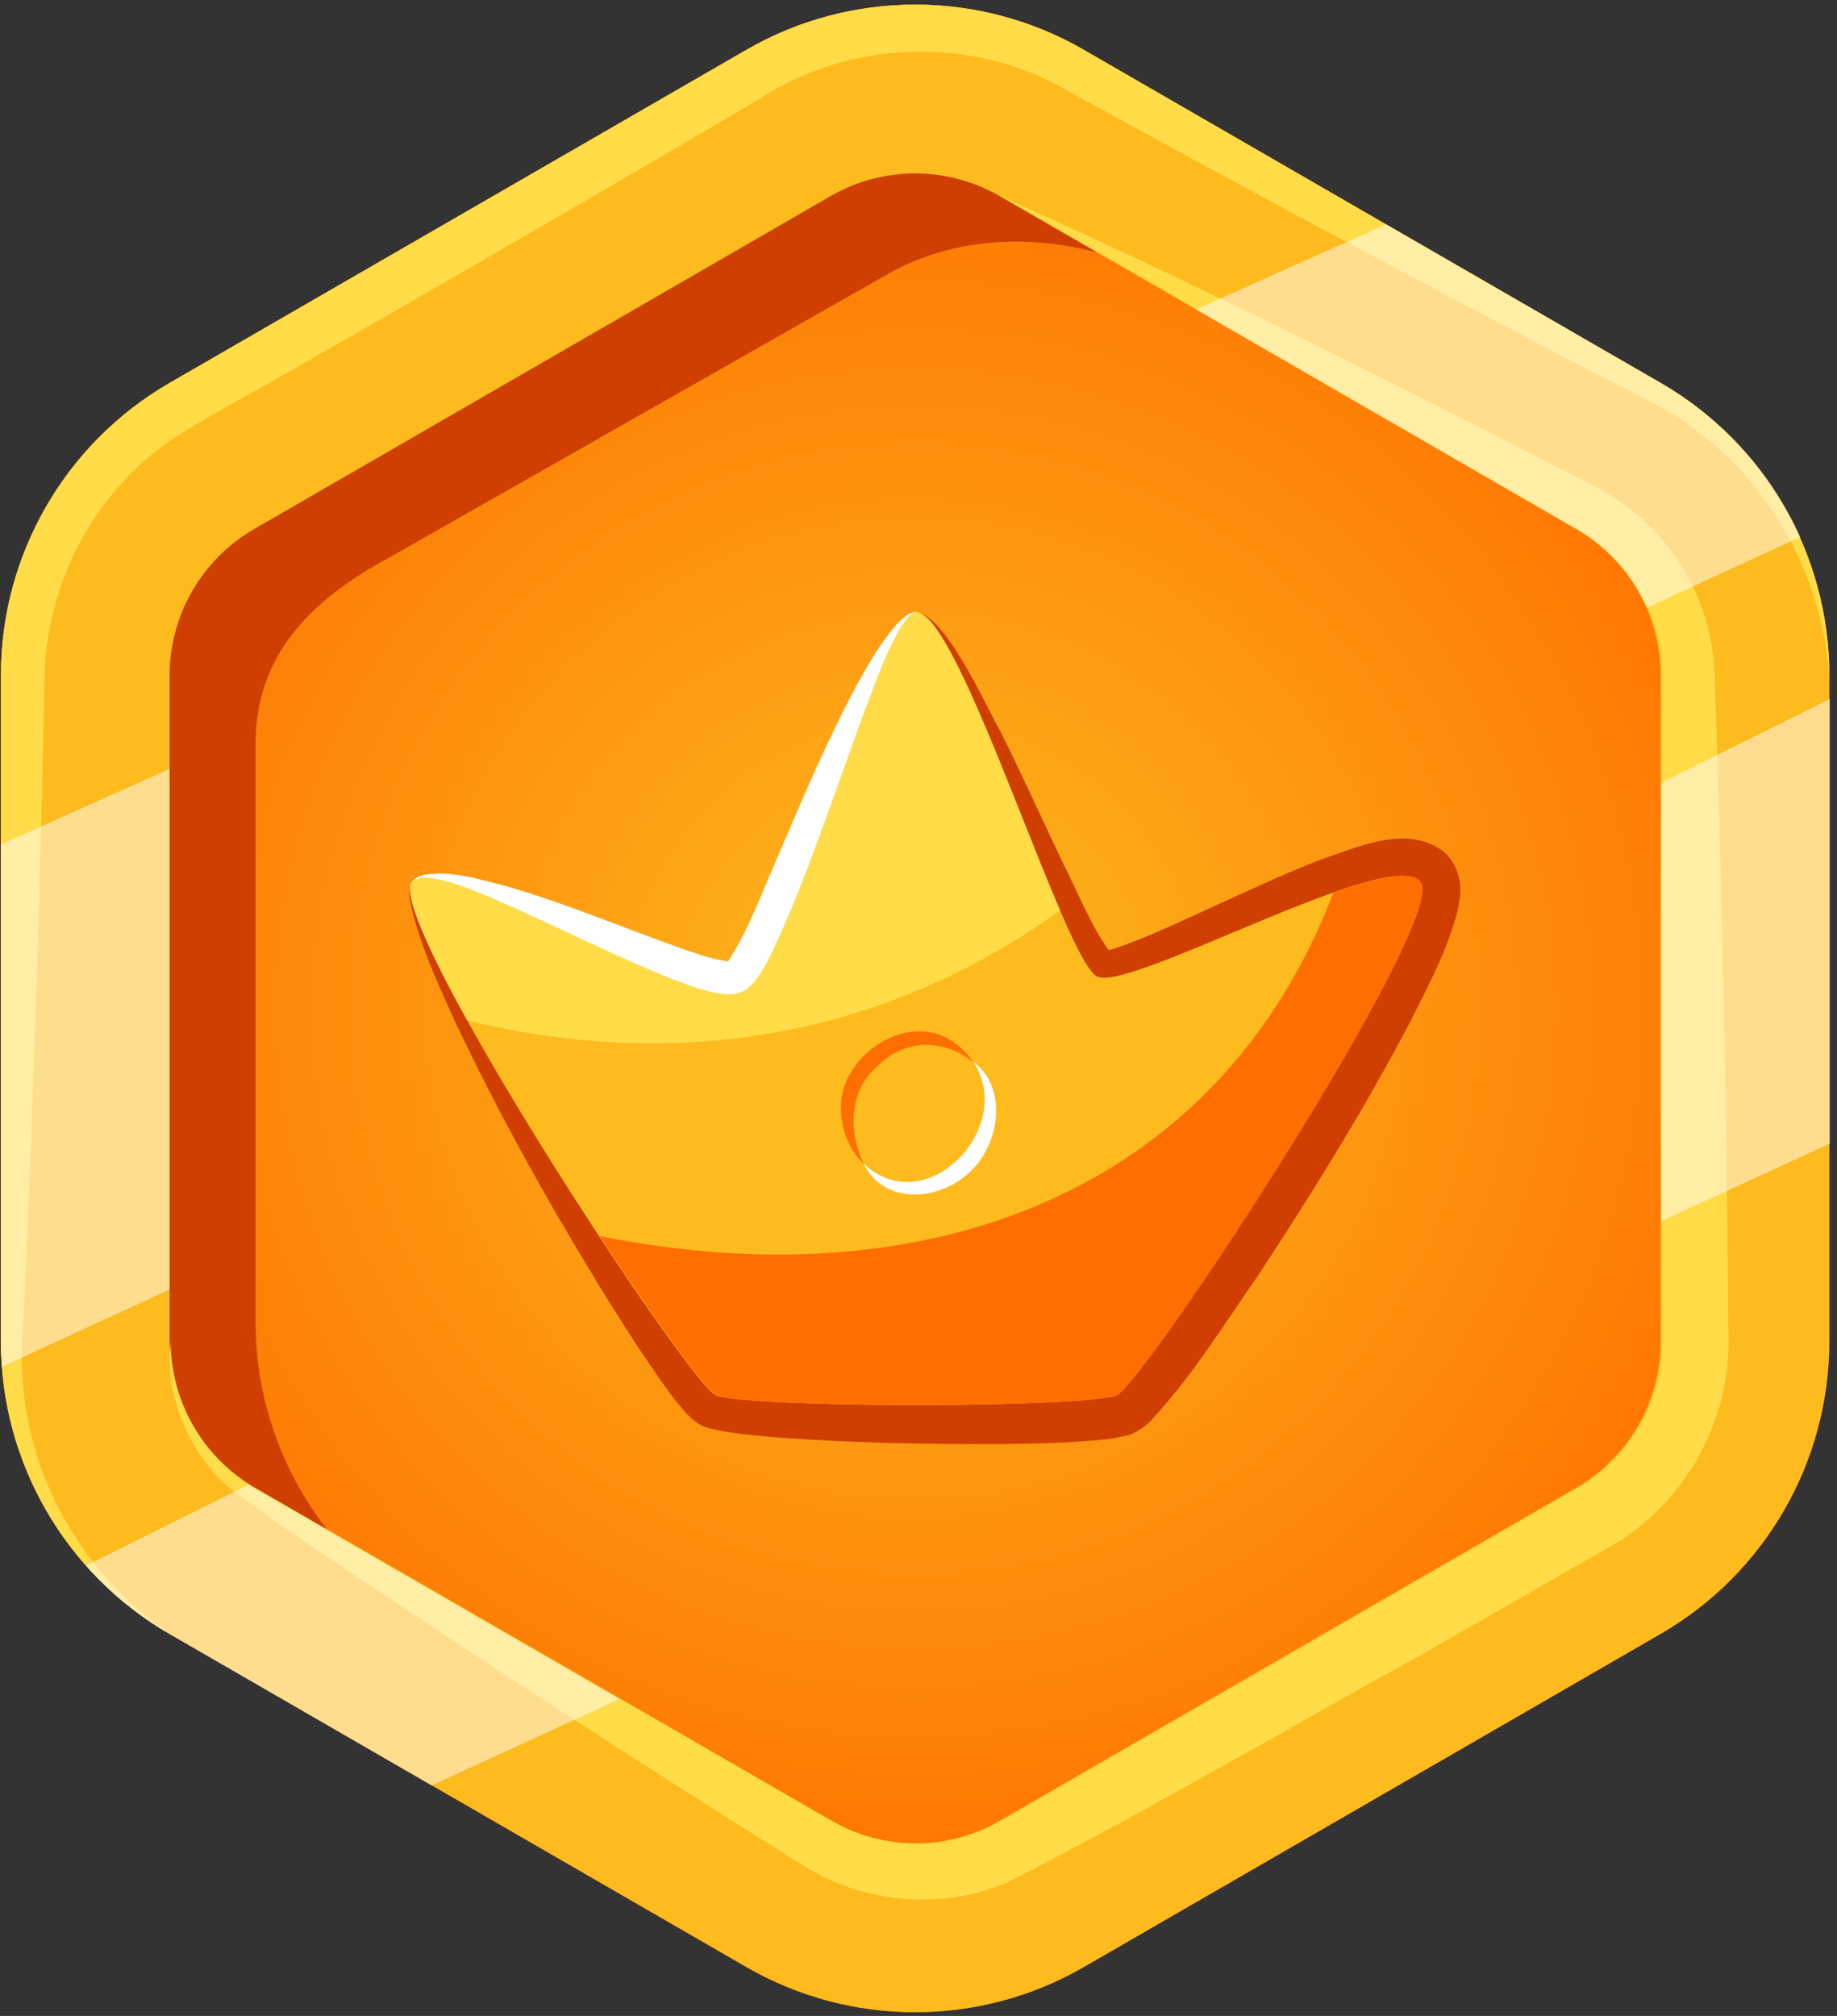 <svg width="247" height="271" viewBox="0 0 247 271" fill="none" xmlns="http://www.w3.org/2000/svg">
<rect x="0" y="0" width="247" height="271" fill="#333333" stroke="none"/>
<path d="M245.961 180.338V90.791C245.961 74.573 237.309 59.589 223.27 51.48L145.734 6.707C131.694 -1.402 114.391 -1.402 100.352 6.707L22.816 51.48C8.777 59.589 0.125 74.573 0.125 90.791V180.338C0.125 196.556 8.777 211.54 22.816 219.649L100.352 264.422C114.391 272.532 131.694 272.532 145.734 264.422L223.27 219.649C237.309 211.54 245.961 196.556 245.961 180.338Z" fill="url(#paint0_radial_4284_102868)"/>
<path d="M223.278 51.472L145.738 6.707C131.699 -1.402 114.396 -1.402 100.356 6.707L22.816 51.472C8.777 59.581 0.125 74.564 0.125 90.783V180.338C0.125 196.556 8.777 211.54 22.816 219.649L100.356 264.414C114.396 272.523 131.699 272.523 145.738 264.414L223.278 219.649C237.318 211.54 245.969 196.556 245.969 180.338V90.783C245.969 74.564 237.318 59.581 223.278 51.472ZM239.787 177.669C239.787 193.888 231.149 208.871 217.096 216.98L159.765 250.087C145.725 258.196 128.422 258.196 114.383 250.087L57.051 216.98C43.012 208.871 34.36 193.888 34.36 177.669V100.015C34.36 88.149 41.686 80.692 52.293 74.979L119.68 36.669C130.637 30.585 145.725 30.922 159.765 39.031L217.096 72.15C231.144 80.247 239.787 95.243 239.787 111.449V177.674V177.669Z" fill="#CE3F00"/>
<path d="M123.043 23.312C127.023 23.312 130.948 24.365 134.393 26.356L211.929 71.129C218.931 75.171 223.278 82.706 223.278 90.793V180.34C223.278 188.428 218.927 195.963 211.929 200.004L134.393 244.778C130.948 246.768 127.019 247.822 123.043 247.822C119.067 247.822 115.138 246.768 111.693 244.778L34.157 200.004C27.155 195.963 22.807 188.428 22.807 180.34V90.793C22.807 82.706 27.159 75.171 34.157 71.129L111.693 26.356C115.138 24.365 119.067 23.312 123.043 23.312ZM123.043 0.625C115.207 0.625 107.372 2.65 100.352 6.705L22.816 51.478C8.777 59.587 0.125 74.571 0.125 90.789V180.336C0.125 196.554 8.777 211.538 22.816 219.647L100.352 264.42C107.372 268.475 115.207 270.5 123.043 270.5C130.878 270.5 138.714 268.475 145.734 264.42L223.27 219.647C237.309 211.538 245.961 196.554 245.961 180.336V90.789C245.961 74.571 237.309 59.587 223.27 51.478L145.734 6.705C138.714 2.65 130.878 0.625 123.043 0.625Z" fill="#FDBB1E"/>
<path d="M216.604 207.85L192.022 221.927C174.637 231.543 152.956 244.169 135.416 253.072C126.708 256.769 116.239 255.896 108.283 250.952C92.27 240.913 76.34 230.731 60.556 220.307C50.705 213.64 40.611 207.297 31.04 200.199C25.337 195.414 22.138 187.542 22.954 180.34C22.954 188.428 27.31 195.958 34.304 200.009L111.844 244.773C115.294 246.768 119.214 247.813 123.194 247.813C127.174 247.813 131.099 246.768 134.544 244.773L212.084 200.009C219.082 195.958 223.434 188.428 223.434 180.34V90.785C223.434 82.697 219.078 75.167 212.084 71.116L134.544 26.352C161.586 38.477 187.951 51.759 214.247 65.322C218.24 67.295 221.755 70.153 224.466 73.703C228.187 78.513 230.385 84.567 230.544 90.785C230.872 100.233 231.179 109.68 231.408 119.115C231.965 139.177 232.224 159.255 232.405 179.317C232.824 190.815 226.62 202.111 216.609 207.854L216.604 207.85Z" fill="#FFDC48"/>
<path d="M245.965 90.789C244.774 75.434 236.01 61.517 222.618 54.371C220.869 53.352 215.041 50.502 213.103 49.449C189.937 37.406 166.486 24.802 143.58 12.214C130.87 4.762 114.378 5.297 102.122 13.303C84.409 23.761 58.057 39.016 40.119 49.254C36.32 51.521 25.695 57.126 22.237 59.7C12.122 66.971 6.001 79.217 5.988 91.67C5.444 117.811 4.628 144.41 3.471 170.517C3.393 174.304 2.758 180.781 3.005 184.58C3.626 198.566 11.078 211.564 22.816 219.647C8.777 211.538 0.125 196.554 0.125 180.336V90.781C0.125 74.562 8.777 59.579 22.816 51.469L100.356 6.705C107.376 2.646 115.212 0.625 123.047 0.625C130.883 0.625 138.718 2.646 145.738 6.705L223.278 51.469C237.318 59.579 245.969 74.562 245.969 90.781L245.965 90.789Z" fill="#FFDC48"/>
<g opacity="0.5">
<path d="M242.056 72.183L221.442 81.7C219.538 77.343 216.27 73.612 212.03 71.164L160.82 41.594L186.369 30.16L223.371 51.517C231.751 56.362 238.214 63.642 242.06 72.183H242.056Z" fill="white"/>
<path d="M22.803 103.348V173.338L0.25 183.74C0.172 182.63 0.125 181.508 0.125 180.385V113.517L22.803 103.356V103.348Z" fill="white"/>
<path d="M246.049 93.953V153.736L223.367 164.147V105.227L246.049 93.953Z" fill="white"/>
<path d="M83.294 228.411L58.03 240.013L22.819 219.688C18.523 217.205 14.733 214.083 11.547 210.478L33.431 199.588C33.668 199.756 33.905 199.907 34.156 200.041L83.289 228.406L83.294 228.411Z" fill="white"/>
</g>
<path d="M55.46 118.495C55.223 118.849 55.27 119.285 55.309 119.678C55.879 122.489 57.429 124.989 58.797 127.481C63.74 136.031 69.361 144.183 75.013 152.283C82.529 162.811 89.889 173.735 98.36 183.468C98.485 183.624 98.74 183.831 98.835 183.909C98.791 183.844 98.524 183.688 98.433 183.632C98.213 183.507 97.975 183.403 97.734 183.339C97.63 183.308 97.734 183.334 97.721 183.326L98.079 183.364C109.943 184.276 122.19 183.71 134.106 183.395C138.807 183.153 143.422 183.088 148.003 182.393L148.292 182.337L148.439 182.315C148.616 182.272 148.08 182.41 147.834 182.535C147.307 182.769 147.174 182.907 146.915 183.088C155.471 172.479 162.797 160.475 170.167 148.95C173.651 143.419 177.022 137.81 180.178 132.183C182.41 128.081 184.923 123.767 186.17 119.484C186.196 120.481 186.822 121.634 187.63 122.235C187.876 122.429 188.139 122.576 188.42 122.671C188.782 122.787 188.787 122.748 188.722 122.735C186.209 122.727 183.485 123.703 180.96 124.454C177.955 125.408 174.898 126.531 171.838 127.684C166.005 129.83 158.787 132.818 152.725 134.411C147.946 135.668 144.929 135.314 142.645 130.409C138.971 122.826 134.468 107.692 131.658 99.638C130.052 94.975 128.476 90.286 126.3 85.864C125.506 84.53 124.832 82.738 123.226 82.272C127.129 82.716 132.586 94.897 134.559 98.425C137.555 104.375 140.249 110.446 143.107 116.384C145.136 120.421 146.884 124.946 149.578 128.409C149.6 128.431 149.613 128.396 149.375 128.224C149.086 128.016 148.654 127.891 148.585 127.883C151.767 127.032 155.873 125.175 159.421 123.569C164.831 121.142 172.256 117.571 177.804 115.477C182.687 113.853 188.959 110.878 193.877 114.307C195.737 115.65 196.575 118.275 196.307 120.464C196.225 121.082 196.139 121.824 195.988 122.42C194.55 127.926 192.063 132.442 189.654 137.287C183.351 149.27 176.336 160.565 168.971 171.736C164.352 178.373 160.207 185.152 154.578 191.145C153.857 191.867 152.51 192.756 151.543 192.976C150.601 193.166 149.505 193.43 148.564 193.494C143.849 193.987 139.036 194.082 134.373 194.121C124.284 194.172 114.307 193.969 104.244 193.209C101.226 192.929 98.355 192.756 95.243 191.97C94.133 191.681 93.054 190.839 92.341 190.049C90.882 188.451 89.674 186.754 88.56 185.165C85.68 181.011 82.969 176.775 80.349 172.483C73.402 161.101 66.922 149.472 61.224 137.408C59.151 132.852 57.044 128.267 55.689 123.426C55.344 121.872 54.597 119.959 55.473 118.495H55.46Z" fill="#CE3F00"/>
<path d="M190.933 118.495C186.896 113.681 151.983 133.319 147.558 131.294C143.133 129.264 129.042 82.272 123.171 82.272C117.299 82.272 103.213 129.264 98.783 131.294C94.358 133.323 59.441 113.681 55.409 118.495C51.372 123.31 92.886 186.607 96.357 187.631C101.995 189.293 144.342 189.293 149.98 187.631C153.451 186.607 194.965 123.31 190.929 118.495H190.933Z" fill="#FDBB1E"/>
<path d="M116.122 156.44C113.273 153.672 112.137 148.814 113.937 145.053C116.251 140.036 123.077 136.624 128.029 139.962C129.164 140.714 130.114 141.659 130.843 142.739C126.664 139.543 121.661 139.673 117.974 143.326C114.153 146.612 114.028 151.984 116.118 156.44H116.122Z" fill="#FF6E00"/>
<path d="M130.874 142.734C135.571 146.232 134.41 153.75 130.49 157.48C127.485 160.399 122.516 161.686 118.795 159.436C117.612 158.698 116.679 157.64 116.148 156.44C124.493 164.277 136.707 151.586 130.874 142.739V142.734Z" fill="white"/>
<path d="M150.066 187.627C144.432 189.289 102.077 189.289 96.443 187.627C95.126 187.238 88.335 177.881 80.625 166.157C124.496 175.001 163.812 160.453 179.289 120.015C185.074 117.964 189.698 116.928 191.015 118.5C195.051 123.31 153.537 186.603 150.066 187.631V187.627Z" fill="#FF6E00"/>
<path d="M142.528 122.386C118.796 139.524 90.808 144.049 62.824 137.179C57.506 127.593 54.117 120.041 55.407 118.499C59.444 113.681 94.357 133.327 98.782 131.298C103.203 129.269 117.298 82.272 123.174 82.272C127.53 82.272 136.427 108.223 142.532 122.386H142.528Z" fill="#FFDC48"/>
<path d="M123.262 82.272C122.217 82.518 121.639 83.519 121.095 84.357C119.493 87.047 118.388 90.005 117.257 92.928C115.742 96.845 114.369 100.826 112.927 104.786C110.047 112.744 107.327 120.659 103.55 128.543C102.764 129.985 101.905 131.752 100.493 132.896C99.91 133.418 98.62 133.712 98.028 133.66C95.265 133.522 92.882 132.529 90.413 131.618C82.491 128.453 75.026 124.597 67.264 121.203C64.398 119.972 61.514 118.681 58.449 118.098C57.46 117.947 56.342 117.809 55.5 118.495C55.802 118.051 56.333 117.778 56.864 117.636C60.607 116.915 64.424 118.223 68.02 119.108C76.149 121.449 83.998 124.813 91.902 127.593C93.892 128.314 96.69 129.165 97.998 129.243C97.938 129.264 97.782 129.346 97.782 129.355C97.773 129.355 97.778 129.364 97.825 129.303C97.856 129.273 97.903 129.217 97.959 129.148C100.722 124.882 102.488 119.868 104.603 115.097C107.94 107.32 111.217 99.487 115.249 92C116.821 89.206 118.405 86.356 120.559 83.943C121.293 83.204 122.152 82.259 123.271 82.272H123.262Z" fill="white"/>
<defs>
<radialGradient id="paint0_radial_4284_102868" cx="0" cy="0" r="1" gradientUnits="userSpaceOnUse" gradientTransform="translate(123.043 135.565) scale(129.053 129.078)">
<stop stop-color="#FDBB1E"/>
<stop offset="1" stop-color="#FF6E00"/>
</radialGradient>
</defs>
</svg>
